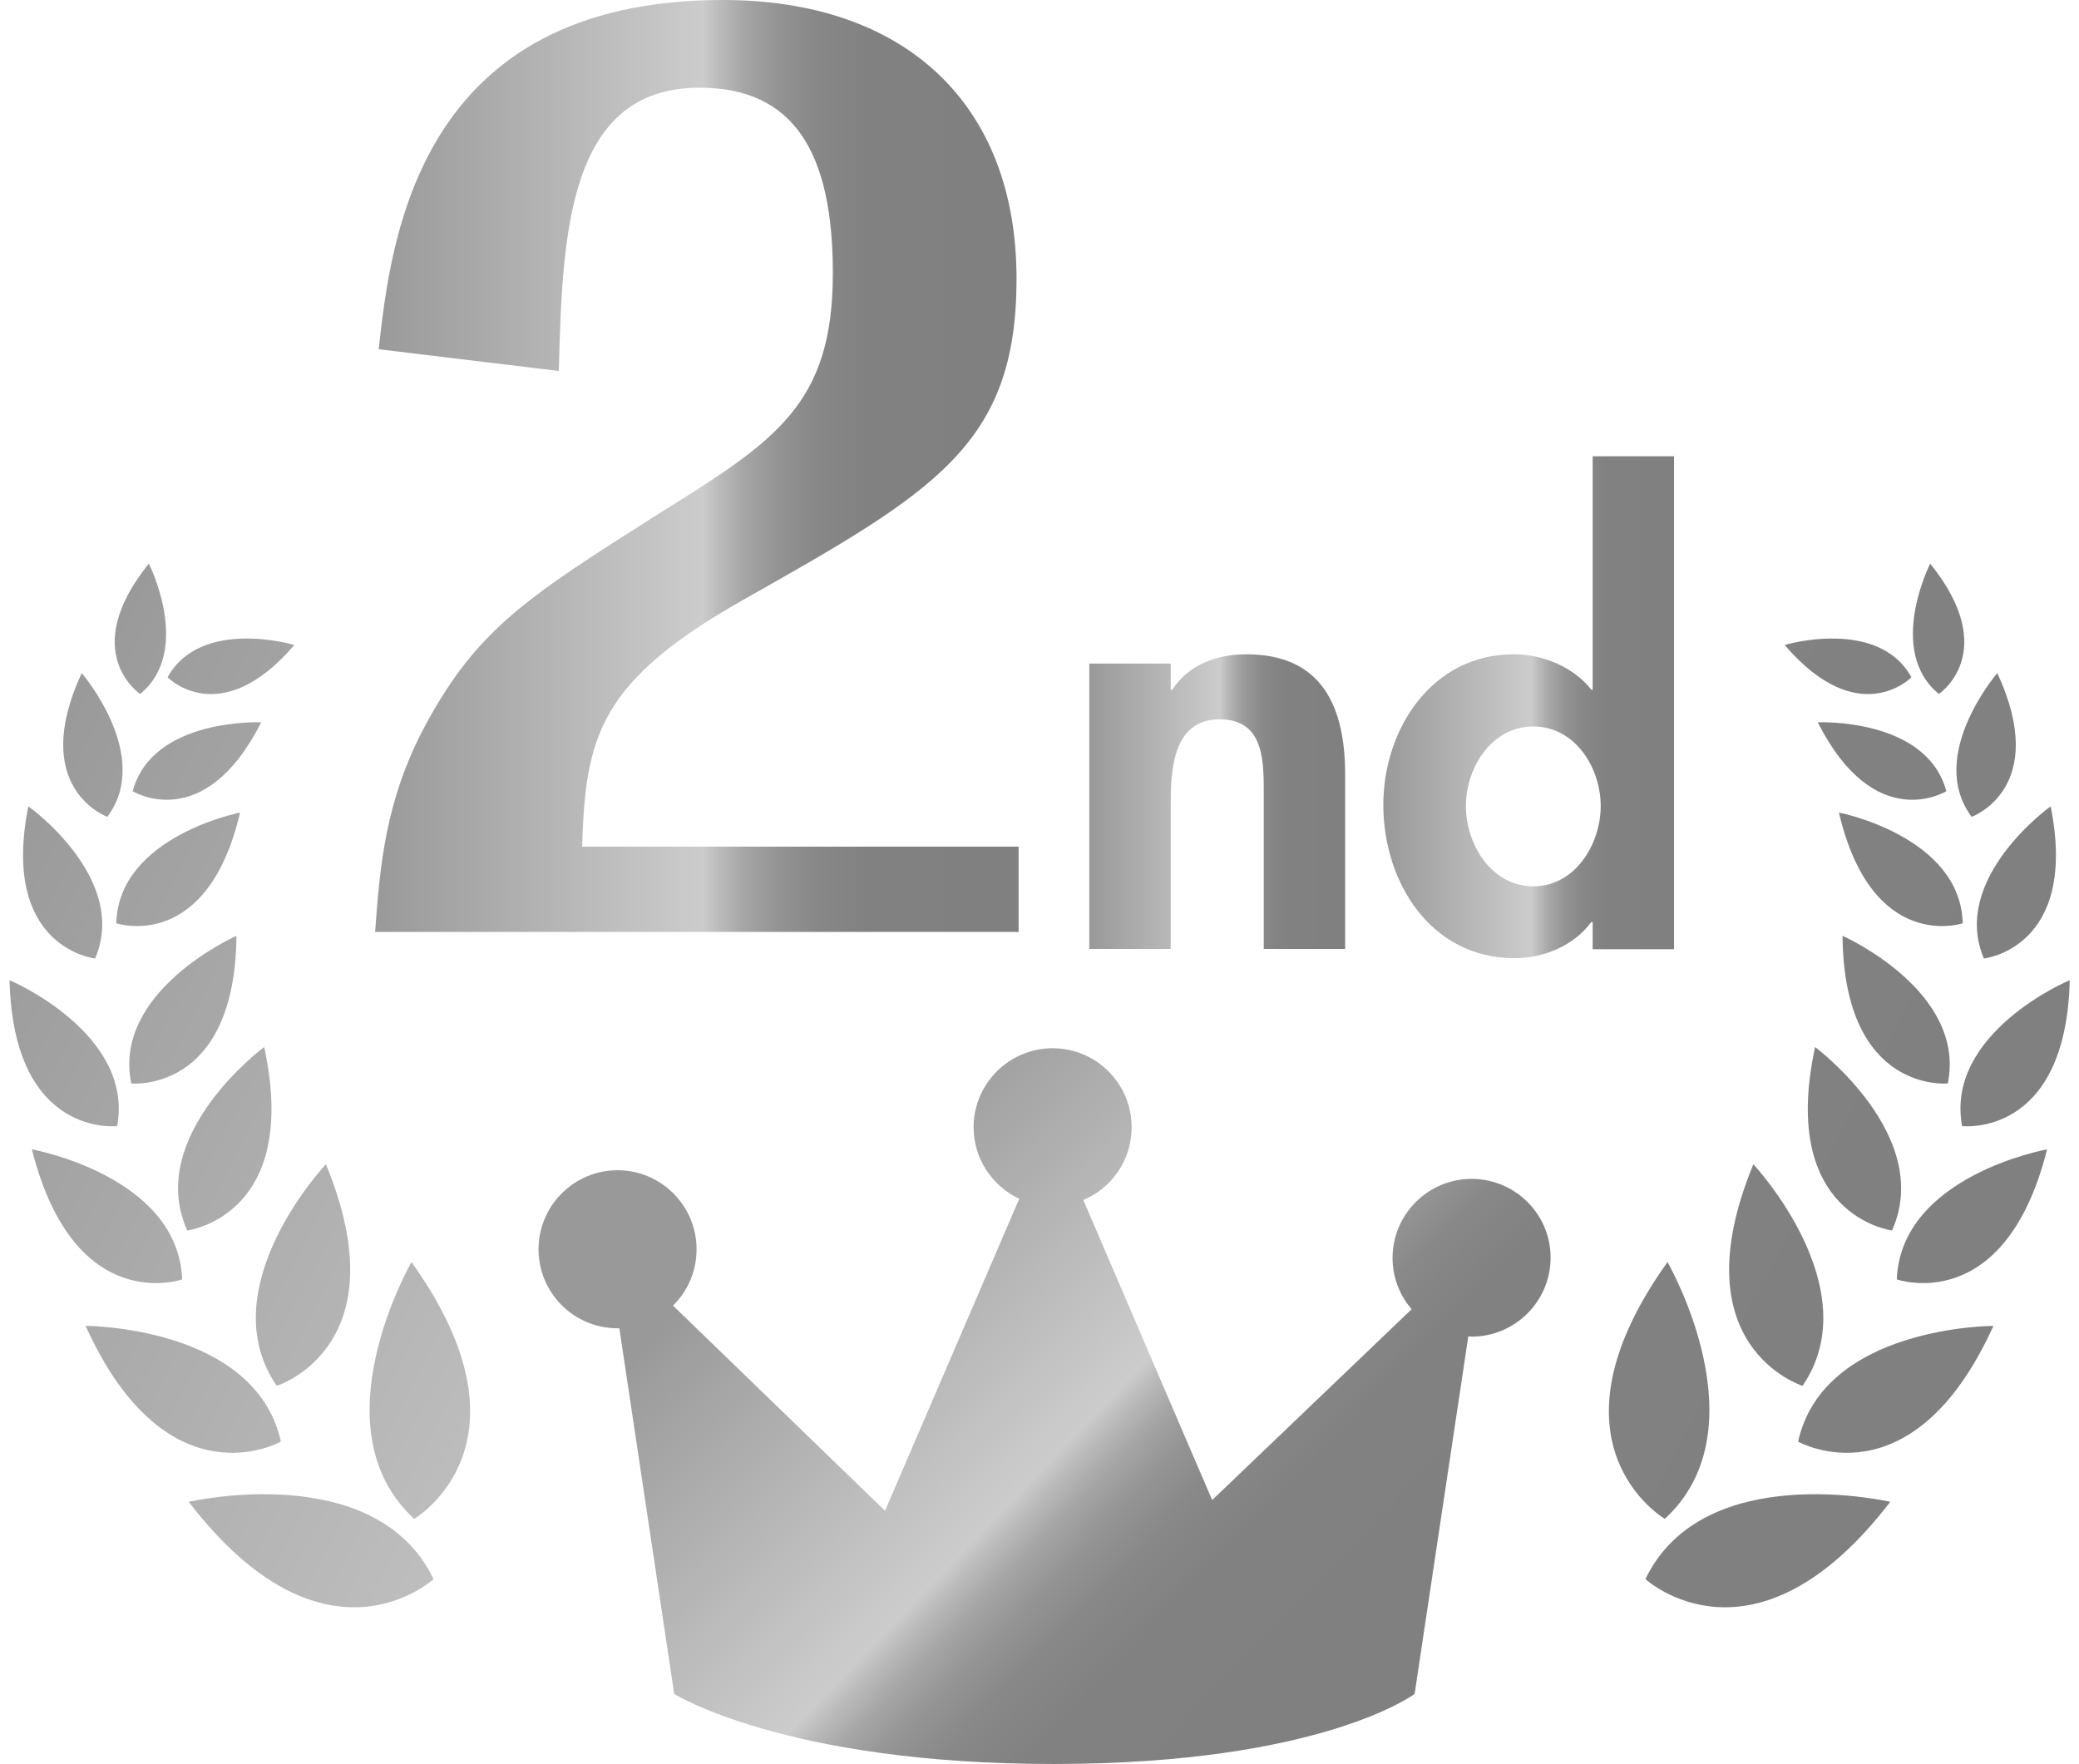 <?xml version="1.0" encoding="UTF-8"?><svg xmlns="http://www.w3.org/2000/svg" xmlns:xlink="http://www.w3.org/1999/xlink" height="591.5" preserveAspectRatio="xMidYMid meet" version="1.0" viewBox="-3.2 0.0 697.2 591.5" width="697.2" zoomAndPan="magnify"><g><g><linearGradient gradientUnits="userSpaceOnUse" id="a" x1="362.267" x2="448.016" xlink:actuate="onLoad" xlink:show="other" xlink:type="simple" xmlns:xlink="http://www.w3.org/1999/xlink" y1="268.805" y2="268.805"><stop offset="0" stop-color="#999"/><stop offset=".509" stop-color="#ccc"/><stop offset=".534" stop-color="#bbb"/><stop offset=".575" stop-color="#a5a5a5"/><stop offset=".624" stop-color="#949494"/><stop offset=".683" stop-color="#888"/><stop offset=".767" stop-color="#818181"/><stop offset="1" stop-color="#808080"/></linearGradient><path d="M389.5,231.3h0.4c5.6-8.6,15.2-11.9,24.9-11.9c25.7,0,33.1,18.1,33.1,40.3v58.5 h-27.3v-50.7c0-11.5,0.6-26.3-14.8-26.3c-16.2,0-16.4,18.1-16.4,29.6v47.4h-27.3v-95.7h27.3V231.3z" fill="url(#a)"/><linearGradient gradientUnits="userSpaceOnUse" id="b" x1="460.687" x2="558.124" xlink:actuate="onLoad" xlink:show="other" xlink:type="simple" xmlns:xlink="http://www.w3.org/1999/xlink" y1="237.137" y2="237.137"><stop offset="0" stop-color="#999"/><stop offset=".509" stop-color="#ccc"/><stop offset=".534" stop-color="#bbb"/><stop offset=".575" stop-color="#a5a5a5"/><stop offset=".624" stop-color="#949494"/><stop offset=".683" stop-color="#888"/><stop offset=".767" stop-color="#818181"/><stop offset="1" stop-color="#808080"/></linearGradient><path d="M530.8,309.2h-0.4c-5.7,7.8-15.8,12.1-25.7,12.1c-28.1,0-44-25.5-44-51.4 c0-25.3,16.2-50.5,43.7-50.5c9.9,0,20.1,4.3,26.1,11.9h0.4v-78.3h27.3v165.3h-27.3V309.2z M533.6,270.3c0-12.9-8.6-26.7-22.6-26.7 c-14,0-22.6,13.8-22.6,26.7c0,12.9,8.6,26.9,22.6,26.9C525,297.2,533.6,283.1,533.6,270.3z" fill="url(#b)"/></g><g><linearGradient gradientUnits="userSpaceOnUse" id="c" x1="122.588" x2="338.39" xlink:actuate="onLoad" xlink:show="other" xlink:type="simple" xmlns:xlink="http://www.w3.org/1999/xlink" y1="156.26" y2="156.26"><stop offset="0" stop-color="#999"/><stop offset=".509" stop-color="#ccc"/><stop offset=".534" stop-color="#bbb"/><stop offset=".575" stop-color="#a5a5a5"/><stop offset=".624" stop-color="#949494"/><stop offset=".683" stop-color="#888"/><stop offset=".767" stop-color="#818181"/><stop offset="1" stop-color="#808080"/></linearGradient><path d="M122.6,312.5c1.6-22.1,3.4-44.3,16.9-69.4c17.5-32.4,34.4-43.1,79.1-71.4 c38.5-24,57.5-36.3,57.5-80.1c0-40.1-12.8-62.2-44.7-62.2c-44.4,0-46,49.6-47.2,95l-60.4-7.3C127.9,80.1,137,0,239.2,0 c61,0,98.5,34.7,98.5,93.5c0,55.7-27.5,71.4-91.6,107.6c-48.5,27.5-52.9,45.8-54.1,82.8h146.4v28.6H122.6z" fill="url(#c)"/></g><g><linearGradient gradientUnits="userSpaceOnUse" id="d" x1="-83.102" x2="519.275" xlink:actuate="onLoad" xlink:show="other" xlink:type="simple" xmlns:xlink="http://www.w3.org/1999/xlink" y1="422.239" y2="734.463"><stop offset="0" stop-color="#999"/><stop offset=".509" stop-color="#ccc"/><stop offset=".534" stop-color="#bbb"/><stop offset=".575" stop-color="#a5a5a5"/><stop offset=".624" stop-color="#949494"/><stop offset=".683" stop-color="#888"/><stop offset=".767" stop-color="#818181"/><stop offset="1" stop-color="#808080"/></linearGradient><path d="M142.2,529.5c0,0-36.4,33.6-82.1-25.9C60.1,503.6,122.7,489,142.2,529.5z" fill="url(#d)"/><linearGradient gradientUnits="userSpaceOnUse" id="e" x1="-54.839" x2="547.522" xlink:actuate="onLoad" xlink:show="other" xlink:type="simple" xmlns:xlink="http://www.w3.org/1999/xlink" y1="367.727" y2="679.942"><stop offset="0" stop-color="#999"/><stop offset=".509" stop-color="#ccc"/><stop offset=".534" stop-color="#bbb"/><stop offset=".575" stop-color="#a5a5a5"/><stop offset=".624" stop-color="#949494"/><stop offset=".683" stop-color="#888"/><stop offset=".767" stop-color="#818181"/><stop offset="1" stop-color="#808080"/></linearGradient><path d="M135.7,509.3c0,0,42.8-25-0.9-86.1C134.8,423.2,102.6,478.9,135.7,509.3z" fill="url(#e)"/><g><linearGradient gradientUnits="userSpaceOnUse" id="f" x1="-71.294" x2="531.045" xlink:actuate="onLoad" xlink:show="other" xlink:type="simple" xmlns:xlink="http://www.w3.org/1999/xlink" y1="399.481" y2="711.685"><stop offset="0" stop-color="#999"/><stop offset=".509" stop-color="#ccc"/><stop offset=".534" stop-color="#bbb"/><stop offset=".575" stop-color="#a5a5a5"/><stop offset=".624" stop-color="#949494"/><stop offset=".683" stop-color="#888"/><stop offset=".767" stop-color="#818181"/><stop offset="1" stop-color="#808080"/></linearGradient><path d="M91,483.4c0,0-38.1,21.6-65.5-38.8C25.6,444.6,82.4,444.6,91,483.4z" fill="url(#f)"/><linearGradient gradientUnits="userSpaceOnUse" id="g" x1="-46.958" x2="555.415" xlink:actuate="onLoad" xlink:show="other" xlink:type="simple" xmlns:xlink="http://www.w3.org/1999/xlink" y1="352.509" y2="664.73"><stop offset="0" stop-color="#999"/><stop offset=".509" stop-color="#ccc"/><stop offset=".534" stop-color="#bbb"/><stop offset=".575" stop-color="#a5a5a5"/><stop offset=".624" stop-color="#949494"/><stop offset=".683" stop-color="#888"/><stop offset=".767" stop-color="#818181"/><stop offset="1" stop-color="#808080"/></linearGradient><path d="M89.6,464.7c0,0,41.8-13,16.5-74.3C106,390.4,67.1,431.9,89.6,464.7z" fill="url(#g)"/></g><g><linearGradient gradientUnits="userSpaceOnUse" id="h" x1="-53.649" x2="548.755" xlink:actuate="onLoad" xlink:show="other" xlink:type="simple" xmlns:xlink="http://www.w3.org/1999/xlink" y1="365.411" y2="677.649"><stop offset="0" stop-color="#999"/><stop offset=".509" stop-color="#ccc"/><stop offset=".534" stop-color="#bbb"/><stop offset=".575" stop-color="#a5a5a5"/><stop offset=".624" stop-color="#949494"/><stop offset=".683" stop-color="#888"/><stop offset=".767" stop-color="#818181"/><stop offset="1" stop-color="#808080"/></linearGradient><path d="M57.9,429c0,0-36.2,12.8-50.4-43.6C7.5,385.4,56.5,394.2,57.9,429z" fill="url(#h)"/><linearGradient gradientUnits="userSpaceOnUse" id="i" x1="-33.681" x2="568.749" xlink:actuate="onLoad" xlink:show="other" xlink:type="simple" xmlns:xlink="http://www.w3.org/1999/xlink" y1="326.872" y2="639.123"><stop offset="0" stop-color="#999"/><stop offset=".509" stop-color="#ccc"/><stop offset=".534" stop-color="#bbb"/><stop offset=".575" stop-color="#a5a5a5"/><stop offset=".624" stop-color="#949494"/><stop offset=".683" stop-color="#888"/><stop offset=".767" stop-color="#818181"/><stop offset="1" stop-color="#808080"/></linearGradient><path d="M59.6,412.6c0,0,38.1-4.7,25.8-61.5C85.3,351.1,45.3,380.9,59.6,412.6z" fill="url(#i)"/></g><g><linearGradient gradientUnits="userSpaceOnUse" id="j" x1="-34.355" x2="568.01" xlink:actuate="onLoad" xlink:show="other" xlink:type="simple" xmlns:xlink="http://www.w3.org/1999/xlink" y1="328.2" y2="640.418"><stop offset="0" stop-color="#999"/><stop offset=".509" stop-color="#ccc"/><stop offset=".534" stop-color="#bbb"/><stop offset=".575" stop-color="#a5a5a5"/><stop offset=".624" stop-color="#949494"/><stop offset=".683" stop-color="#888"/><stop offset=".767" stop-color="#818181"/><stop offset="1" stop-color="#808080"/></linearGradient><path d="M36.1,377.6c0,0-34.8,4.1-36.1-48.9C0,328.6,41.8,346.4,36.1,377.6z" fill="url(#j)"/><linearGradient gradientUnits="userSpaceOnUse" id="k" x1="-18.943" x2="583.428" xlink:actuate="onLoad" xlink:show="other" xlink:type="simple" xmlns:xlink="http://www.w3.org/1999/xlink" y1="298.463" y2="610.684"><stop offset="0" stop-color="#999"/><stop offset=".509" stop-color="#ccc"/><stop offset=".534" stop-color="#bbb"/><stop offset=".575" stop-color="#a5a5a5"/><stop offset=".624" stop-color="#949494"/><stop offset=".683" stop-color="#888"/><stop offset=".767" stop-color="#818181"/><stop offset="1" stop-color="#808080"/></linearGradient><path d="M40.8,363.3c0,0,34.8,3.5,35.3-49.5C76.1,313.8,34.5,332.2,40.8,363.3z" fill="url(#k)"/></g><g><linearGradient gradientUnits="userSpaceOnUse" id="l" x1="-10.442" x2="591.909" xlink:actuate="onLoad" xlink:show="other" xlink:type="simple" xmlns:xlink="http://www.w3.org/1999/xlink" y1="282.07" y2="594.28"><stop offset="0" stop-color="#999"/><stop offset=".509" stop-color="#ccc"/><stop offset=".534" stop-color="#bbb"/><stop offset=".575" stop-color="#a5a5a5"/><stop offset=".624" stop-color="#949494"/><stop offset=".683" stop-color="#888"/><stop offset=".767" stop-color="#818181"/><stop offset="1" stop-color="#808080"/></linearGradient><path d="M28.7,321.4c0,0-31.9-3.4-22.4-51C6.3,270.3,40.2,294.6,28.7,321.4z" fill="url(#l)"/><linearGradient gradientUnits="userSpaceOnUse" id="m" x1=".099" x2="602.485" xlink:actuate="onLoad" xlink:show="other" xlink:type="simple" xmlns:xlink="http://www.w3.org/1999/xlink" y1="261.727" y2="573.956"><stop offset="0" stop-color="#999"/><stop offset=".509" stop-color="#ccc"/><stop offset=".534" stop-color="#bbb"/><stop offset=".575" stop-color="#a5a5a5"/><stop offset=".624" stop-color="#949494"/><stop offset=".683" stop-color="#888"/><stop offset=".767" stop-color="#818181"/><stop offset="1" stop-color="#808080"/></linearGradient><path d="M35.8,309.6c0,0,30.4,10.2,41.5-37.1C77.4,272.4,36.5,280.5,35.8,309.6z" fill="url(#m)"/></g><g><linearGradient gradientUnits="userSpaceOnUse" id="n" x1="10.978" x2="613.36" xlink:actuate="onLoad" xlink:show="other" xlink:type="simple" xmlns:xlink="http://www.w3.org/1999/xlink" y1="240.742" y2="552.969"><stop offset="0" stop-color="#999"/><stop offset=".509" stop-color="#ccc"/><stop offset=".534" stop-color="#bbb"/><stop offset=".575" stop-color="#a5a5a5"/><stop offset=".624" stop-color="#949494"/><stop offset=".683" stop-color="#888"/><stop offset=".767" stop-color="#818181"/><stop offset="1" stop-color="#808080"/></linearGradient><path d="M32.8,273.9c0,0-26.5-9.5-8.6-48.2C24.2,225.7,48.1,253.4,32.8,273.9z" fill="url(#n)"/><linearGradient gradientUnits="userSpaceOnUse" id="o" x1="16.655" x2="619.029" xlink:actuate="onLoad" xlink:show="other" xlink:type="simple" xmlns:xlink="http://www.w3.org/1999/xlink" y1="229.783" y2="542.005"><stop offset="0" stop-color="#999"/><stop offset=".509" stop-color="#ccc"/><stop offset=".534" stop-color="#bbb"/><stop offset=".575" stop-color="#a5a5a5"/><stop offset=".624" stop-color="#949494"/><stop offset=".683" stop-color="#888"/><stop offset=".767" stop-color="#818181"/><stop offset="1" stop-color="#808080"/></linearGradient><path d="M41.3,265.3c0,0,23.9,14.9,43.1-23.1C84.4,242.2,47.9,240.6,41.3,265.3z" fill="url(#o)"/></g><g><linearGradient gradientUnits="userSpaceOnUse" id="p" x1="30.465" x2="632.858" xlink:actuate="onLoad" xlink:show="other" xlink:type="simple" xmlns:xlink="http://www.w3.org/1999/xlink" y1="203.141" y2="515.373"><stop offset="0" stop-color="#999"/><stop offset=".509" stop-color="#ccc"/><stop offset=".534" stop-color="#bbb"/><stop offset=".575" stop-color="#a5a5a5"/><stop offset=".624" stop-color="#949494"/><stop offset=".683" stop-color="#888"/><stop offset=".767" stop-color="#818181"/><stop offset="1" stop-color="#808080"/></linearGradient><path d="M43.8,232.7c0,0-21-14,2.9-43.7C46.7,188.9,61.5,218.2,43.8,232.7z" fill="url(#p)"/><linearGradient gradientUnits="userSpaceOnUse" id="q" x1="32.025" x2="634.348" xlink:actuate="onLoad" xlink:show="other" xlink:type="simple" xmlns:xlink="http://www.w3.org/1999/xlink" y1="200.146" y2="512.342"><stop offset="0" stop-color="#999"/><stop offset=".509" stop-color="#ccc"/><stop offset=".534" stop-color="#bbb"/><stop offset=".575" stop-color="#a5a5a5"/><stop offset=".624" stop-color="#949494"/><stop offset=".683" stop-color="#888"/><stop offset=".767" stop-color="#818181"/><stop offset="1" stop-color="#808080"/></linearGradient><path d="M53,227.1c0,0,17.6,18.2,42.5-10.8C95.5,216.2,64.1,207,53,227.1z" fill="url(#q)"/></g></g><g><linearGradient gradientUnits="userSpaceOnUse" id="r" x1="20.65" x2="622.972" xlink:actuate="onLoad" xlink:show="other" xlink:type="simple" xmlns:xlink="http://www.w3.org/1999/xlink" y1="222.164" y2="534.359"><stop offset="0" stop-color="#999"/><stop offset=".509" stop-color="#ccc"/><stop offset=".534" stop-color="#bbb"/><stop offset=".575" stop-color="#a5a5a5"/><stop offset=".624" stop-color="#949494"/><stop offset=".683" stop-color="#888"/><stop offset=".767" stop-color="#818181"/><stop offset="1" stop-color="#808080"/></linearGradient><path d="M548.6,529.5c0,0,36.4,33.6,82.1-25.9C630.7,503.6,568.1,489,548.6,529.5z" fill="url(#r)"/><linearGradient gradientUnits="userSpaceOnUse" id="s" x1="34.144" x2="636.521" xlink:actuate="onLoad" xlink:show="other" xlink:type="simple" xmlns:xlink="http://www.w3.org/1999/xlink" y1="196.014" y2="508.238"><stop offset="0" stop-color="#999"/><stop offset=".509" stop-color="#ccc"/><stop offset=".534" stop-color="#bbb"/><stop offset=".575" stop-color="#a5a5a5"/><stop offset=".624" stop-color="#949494"/><stop offset=".683" stop-color="#888"/><stop offset=".767" stop-color="#818181"/><stop offset="1" stop-color="#808080"/></linearGradient><path d="M555.1,509.3c0,0-42.8-25,0.9-86.1C556,423.2,588.2,478.9,555.1,509.3z" fill="url(#s)"/><g><linearGradient gradientUnits="userSpaceOnUse" id="t" x1="51.45" x2="653.727" xlink:actuate="onLoad" xlink:show="other" xlink:type="simple" xmlns:xlink="http://www.w3.org/1999/xlink" y1="162.85" y2="475.022"><stop offset="0" stop-color="#999"/><stop offset=".509" stop-color="#ccc"/><stop offset=".534" stop-color="#bbb"/><stop offset=".575" stop-color="#a5a5a5"/><stop offset=".624" stop-color="#949494"/><stop offset=".683" stop-color="#888"/><stop offset=".767" stop-color="#818181"/><stop offset="1" stop-color="#808080"/></linearGradient><path d="M599.8,483.4c0,0,38.1,21.6,65.5-38.8C665.2,444.6,608.4,444.6,599.8,483.4z" fill="url(#t)"/><linearGradient gradientUnits="userSpaceOnUse" id="u" x1="57.821" x2="660.211" xlink:actuate="onLoad" xlink:show="other" xlink:type="simple" xmlns:xlink="http://www.w3.org/1999/xlink" y1="150.293" y2="462.524"><stop offset="0" stop-color="#999"/><stop offset=".509" stop-color="#ccc"/><stop offset=".534" stop-color="#bbb"/><stop offset=".575" stop-color="#a5a5a5"/><stop offset=".624" stop-color="#949494"/><stop offset=".683" stop-color="#888"/><stop offset=".767" stop-color="#818181"/><stop offset="1" stop-color="#808080"/></linearGradient><path d="M601.3,464.7c0,0-41.8-13-16.5-74.3C584.8,390.4,623.7,431.9,601.3,464.7z" fill="url(#u)"/></g><g><linearGradient gradientUnits="userSpaceOnUse" id="v" x1="79.994" x2="682.361" xlink:actuate="onLoad" xlink:show="other" xlink:type="simple" xmlns:xlink="http://www.w3.org/1999/xlink" y1="107.561" y2="419.779"><stop offset="0" stop-color="#999"/><stop offset=".509" stop-color="#ccc"/><stop offset=".534" stop-color="#bbb"/><stop offset=".575" stop-color="#a5a5a5"/><stop offset=".624" stop-color="#949494"/><stop offset=".683" stop-color="#888"/><stop offset=".767" stop-color="#818181"/><stop offset="1" stop-color="#808080"/></linearGradient><path d="M632.9,429c0,0,36.2,12.8,50.4-43.6C683.3,385.4,634.3,394.2,632.9,429z" fill="url(#v)"/><linearGradient gradientUnits="userSpaceOnUse" id="w" x1="81.624" x2="683.975" xlink:actuate="onLoad" xlink:show="other" xlink:type="simple" xmlns:xlink="http://www.w3.org/1999/xlink" y1="104.453" y2="416.663"><stop offset="0" stop-color="#999"/><stop offset=".509" stop-color="#ccc"/><stop offset=".534" stop-color="#bbb"/><stop offset=".575" stop-color="#a5a5a5"/><stop offset=".624" stop-color="#949494"/><stop offset=".683" stop-color="#888"/><stop offset=".767" stop-color="#818181"/><stop offset="1" stop-color="#808080"/></linearGradient><path d="M631.3,412.6c0,0-38.1-4.7-25.8-61.5C605.5,351.1,645.5,380.9,631.3,412.6z" fill="url(#w)"/></g><g><linearGradient gradientUnits="userSpaceOnUse" id="x" x1="105.211" x2="707.574" xlink:actuate="onLoad" xlink:show="other" xlink:type="simple" xmlns:xlink="http://www.w3.org/1999/xlink" y1="58.924" y2="371.141"><stop offset="0" stop-color="#999"/><stop offset=".509" stop-color="#ccc"/><stop offset=".534" stop-color="#bbb"/><stop offset=".575" stop-color="#a5a5a5"/><stop offset=".624" stop-color="#949494"/><stop offset=".683" stop-color="#888"/><stop offset=".767" stop-color="#818181"/><stop offset="1" stop-color="#808080"/></linearGradient><path d="M654.8,377.6c0,0,34.8,4.1,36.1-48.9C690.8,328.6,649,346.4,654.8,377.6z" fill="url(#x)"/><linearGradient gradientUnits="userSpaceOnUse" id="y" x1="101.729" x2="704.073" xlink:actuate="onLoad" xlink:show="other" xlink:type="simple" xmlns:xlink="http://www.w3.org/1999/xlink" y1="65.681" y2="377.888"><stop offset="0" stop-color="#999"/><stop offset=".509" stop-color="#ccc"/><stop offset=".534" stop-color="#bbb"/><stop offset=".575" stop-color="#a5a5a5"/><stop offset=".624" stop-color="#949494"/><stop offset=".683" stop-color="#888"/><stop offset=".767" stop-color="#818181"/><stop offset="1" stop-color="#808080"/></linearGradient><path d="M650,363.3c0,0-34.8,3.5-35.3-49.5C614.7,313.8,656.3,332.2,650,363.3z" fill="url(#y)"/></g><g><linearGradient gradientUnits="userSpaceOnUse" id="z" x1="128.74" x2="731.085" xlink:actuate="onLoad" xlink:show="other" xlink:type="simple" xmlns:xlink="http://www.w3.org/1999/xlink" y1="13.584" y2="325.792"><stop offset="0" stop-color="#999"/><stop offset=".509" stop-color="#ccc"/><stop offset=".534" stop-color="#bbb"/><stop offset=".575" stop-color="#a5a5a5"/><stop offset=".624" stop-color="#949494"/><stop offset=".683" stop-color="#888"/><stop offset=".767" stop-color="#818181"/><stop offset="1" stop-color="#808080"/></linearGradient><path d="M662.1,321.4c0,0,31.9-3.4,22.4-51C684.5,270.3,650.7,294.6,662.1,321.4z" fill="url(#z)"/><linearGradient gradientUnits="userSpaceOnUse" id="A" x1="121.426" x2="723.751" xlink:actuate="onLoad" xlink:show="other" xlink:type="simple" xmlns:xlink="http://www.w3.org/1999/xlink" y1="27.719" y2="339.916"><stop offset="0" stop-color="#999"/><stop offset=".509" stop-color="#ccc"/><stop offset=".534" stop-color="#bbb"/><stop offset=".575" stop-color="#a5a5a5"/><stop offset=".624" stop-color="#949494"/><stop offset=".683" stop-color="#888"/><stop offset=".767" stop-color="#818181"/><stop offset="1" stop-color="#808080"/></linearGradient><path d="M655,309.6c0,0-30.4,10.2-41.5-37.1C613.5,272.4,654.3,280.5,655,309.6z" fill="url(#A)"/></g><g><linearGradient gradientUnits="userSpaceOnUse" id="B" x1="145.216" x2="747.573" xlink:actuate="onLoad" xlink:show="other" xlink:type="simple" xmlns:xlink="http://www.w3.org/1999/xlink" y1="-18.241" y2="293.973"><stop offset="0" stop-color="#999"/><stop offset=".509" stop-color="#ccc"/><stop offset=".534" stop-color="#bbb"/><stop offset=".575" stop-color="#a5a5a5"/><stop offset=".624" stop-color="#949494"/><stop offset=".683" stop-color="#888"/><stop offset=".767" stop-color="#818181"/><stop offset="1" stop-color="#808080"/></linearGradient><path d="M658,273.9c0,0,26.5-9.5,8.6-48.2C666.6,225.7,642.7,253.4,658,273.9z" fill="url(#B)"/><linearGradient gradientUnits="userSpaceOnUse" id="C" x1="135.723" x2="738.07" xlink:actuate="onLoad" xlink:show="other" xlink:type="simple" xmlns:xlink="http://www.w3.org/1999/xlink" y1=".099" y2="312.308"><stop offset="0" stop-color="#999"/><stop offset=".509" stop-color="#ccc"/><stop offset=".534" stop-color="#bbb"/><stop offset=".575" stop-color="#a5a5a5"/><stop offset=".624" stop-color="#949494"/><stop offset=".683" stop-color="#888"/><stop offset=".767" stop-color="#818181"/><stop offset="1" stop-color="#808080"/></linearGradient><path d="M649.5,265.3c0,0-23.9,14.9-43.1-23.1C606.4,242.2,642.9,240.6,649.5,265.3z" fill="url(#C)"/></g><g><linearGradient gradientUnits="userSpaceOnUse" id="D" x1="157.524" x2="759.965" xlink:actuate="onLoad" xlink:show="other" xlink:type="simple" xmlns:xlink="http://www.w3.org/1999/xlink" y1="-42.152" y2="270.105"><stop offset="0" stop-color="#999"/><stop offset=".509" stop-color="#ccc"/><stop offset=".534" stop-color="#bbb"/><stop offset=".575" stop-color="#a5a5a5"/><stop offset=".624" stop-color="#949494"/><stop offset=".683" stop-color="#888"/><stop offset=".767" stop-color="#818181"/><stop offset="1" stop-color="#808080"/></linearGradient><path d="M647,232.7c0,0,21-14-2.9-43.7C644.1,188.9,629.3,218.2,647,232.7z" fill="url(#D)"/><linearGradient gradientUnits="userSpaceOnUse" id="E" x1="146.895" x2="749.231" xlink:actuate="onLoad" xlink:show="other" xlink:type="simple" xmlns:xlink="http://www.w3.org/1999/xlink" y1="-21.436" y2="290.768"><stop offset="0" stop-color="#999"/><stop offset=".509" stop-color="#ccc"/><stop offset=".534" stop-color="#bbb"/><stop offset=".575" stop-color="#a5a5a5"/><stop offset=".624" stop-color="#949494"/><stop offset=".683" stop-color="#888"/><stop offset=".767" stop-color="#818181"/><stop offset="1" stop-color="#808080"/></linearGradient><path d="M637.8,227.1c0,0-17.6,18.2-42.5-10.8C595.3,216.2,626.7,207,637.8,227.1z" fill="url(#E)"/></g></g><linearGradient gradientUnits="userSpaceOnUse" id="F" x1="268.451" x2="446.628" xlink:actuate="onLoad" xlink:show="other" xlink:type="simple" xmlns:xlink="http://www.w3.org/1999/xlink" y1="391.696" y2="563.213"><stop offset="0" stop-color="#999"/><stop offset=".509" stop-color="#ccc"/><stop offset=".534" stop-color="#bbb"/><stop offset=".575" stop-color="#a5a5a5"/><stop offset=".624" stop-color="#949494"/><stop offset=".683" stop-color="#888"/><stop offset=".767" stop-color="#818181"/><stop offset="1" stop-color="#808080"/></linearGradient><path d="M490.3,395.3c-14.6,0-26.5,11.9-26.5,26.5c0,6.6,2.4,12.6,6.4,17.2L403.3,503 l-43.2-100.6c9.5-4,16.2-13.4,16.2-24.4c0-14.6-11.8-26.5-26.5-26.5c-14.6,0-26.5,11.9-26.5,26.5c0,10.6,6.3,19.7,15.3,24 l-45,104.6l-71.1-68.8c4.9-4.8,7.9-11.5,7.9-18.9c0-14.6-11.9-26.5-26.5-26.5c-14.6,0-26.5,11.9-26.5,26.5 c0,14.6,11.8,26.5,26.5,26.5c0.2,0,0.4,0,0.6,0l18.4,122.6c0,0,37.3,23.5,127.2,23.5c89.9,0,121.1-23.5,121.1-23.5l18-119.9 c0.4,0,0.7,0.1,1.1,0.1c14.6,0,26.5-11.9,26.5-26.5S504.9,395.3,490.3,395.3z" fill="url(#F)"/></g></svg>